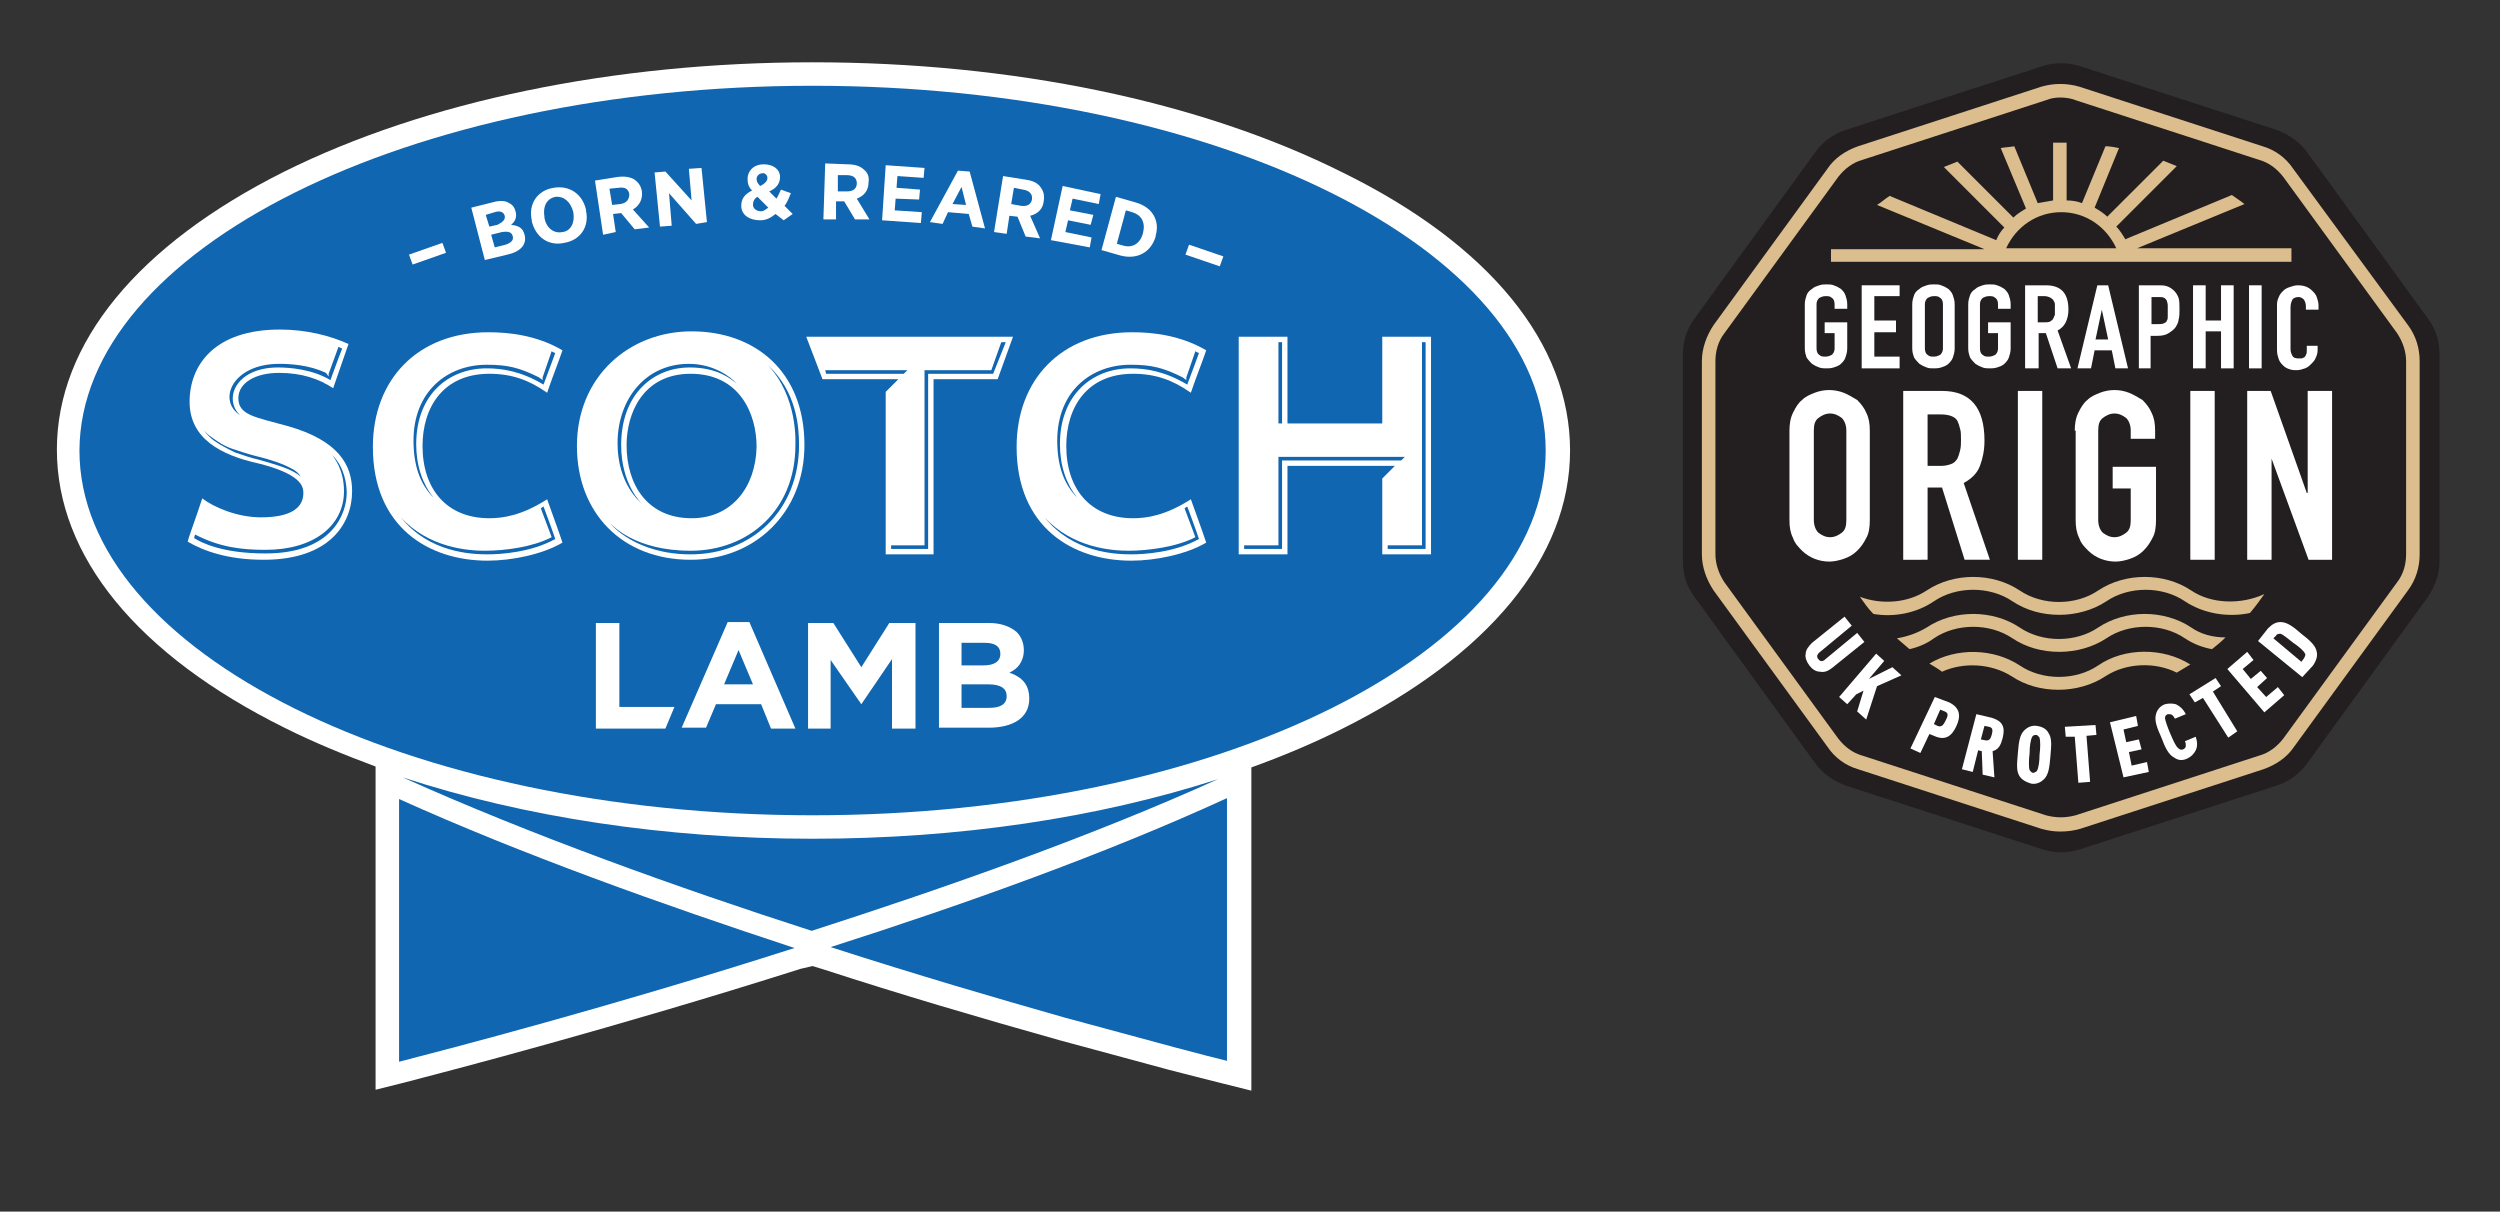 <svg xmlns="http://www.w3.org/2000/svg" xmlns:xlink="http://www.w3.org/1999/xlink" id="Layer_1" x="0px" y="0px" width="276.9px" height="134.2px" viewBox="0 0 276.9 134.2" style="enable-background:new 0 0 276.9 134.2;" xml:space="preserve"><rect x="0" y="0" width="276.9" height="134.2" fill="#333333" stroke="none"/><path style="fill:#231F20;" d="M270.2,62.2v-23c0-1.4-0.4-2.7-1.2-3.8l-13.5-18.6c-0.8-1.1-2-1.9-3.3-2.4l-21.9-7.1  c-1.3-0.4-2.7-0.4-4,0l-21.9,7.1c-1.3,0.4-2.5,1.3-3.3,2.4l-13.5,18.6c-0.8,1.1-1.2,2.5-1.2,3.8v23c0,1.4,0.4,2.7,1.2,3.8l13.5,18.6  c0.8,1.1,2,1.9,3.3,2.4l21.9,7.1c1.3,0.4,2.7,0.4,4,0l21.9-7.1c1.3-0.4,2.5-1.3,3.3-2.4l13.5-18.6C269.7,64.9,270.2,63.6,270.2,62.2  "></path><path style="fill:#DCBD8D;" d="M228.2,10.8c-0.6,0-1.1,0.1-1.6,0.3l-20.3,6.6c-1.1,0.3-2,1-2.7,1.9L191,36.9c-0.7,0.9-1,2-1,3.1  v21.4c0,1.1,0.4,2.2,1,3.1l12.6,17.3c0.7,0.9,1.6,1.6,2.7,1.9l20.3,6.6c1.1,0.3,2.2,0.3,3.3,0l20.3-6.6c1.1-0.3,2-1,2.7-1.9  l12.6-17.3c0.7-0.9,1-2,1-3.1V40c0-1.1-0.4-2.2-1-3.1l-12.6-17.3c-0.7-0.9-1.6-1.6-2.7-1.9l-20.3-6.6  C229.4,10.9,228.8,10.8,228.2,10.8 M228.2,92.1c-0.7,0-1.4-0.1-2.1-0.3l-20.3-6.6c-1.4-0.4-2.6-1.3-3.4-2.5l-12.6-17.3  c-0.8-1.2-1.3-2.6-1.3-4V40c0-1.4,0.5-2.8,1.3-4l12.6-17.3c0.8-1.2,2-2,3.4-2.5l20.3-6.6c1.4-0.4,2.8-0.4,4.2,0l20.3,6.6  c1.4,0.4,2.6,1.3,3.4,2.5L266.7,36c0.9,1.2,1.3,2.6,1.3,4v21.4c0,1.4-0.4,2.8-1.3,4l-12.6,17.3c-0.8,1.2-2,2-3.4,2.5l-20.3,6.6  C229.7,92,229,92.1,228.2,92.1"></path><path style="fill:#FFFFFF;" d="M202.9,74c-0.4,0.3-0.8,0.5-1.3,0.4c-0.5,0-0.9-0.3-1.2-0.7c-0.3-0.4-0.5-0.9-0.4-1.3  c0-0.4,0.3-0.8,0.7-1.2l3.6-2.9l0.8,1l-3.5,2.9c-0.4,0.3-0.4,0.6-0.2,0.8c0.2,0.3,0.5,0.3,0.8,0l3.5-2.9l0.8,1L202.9,74z"></path><polygon style="fill:#FFFFFF;" points="207.9,76 206.7,79.7 205.7,78.8 206.4,76.5 205.6,76.9 204.6,78 203.7,77.2 207.8,72.4   208.7,73.2 207,75.2 209.6,73.9 210.6,74.8 "></polygon><g>	<path style="fill:#FFFFFF;" d="M214.9,78.6l-0.7,1.6l0.4,0.2c0.5,0.2,0.7-0.2,0.9-0.6c0.2-0.4,0.4-0.8-0.1-1L214.9,78.6z    M215.9,77.8c1.2,0.6,1.3,1.5,0.8,2.6c-0.5,1.1-1.2,1.7-2.5,1.1l-0.5-0.2l-1,2.1l-1.1-0.5l2.7-5.7L215.9,77.8z"></path>	<path style="fill:#FFFFFF;" d="M219.8,80.4l-0.4,1.5l0.5,0.1c0.5,0.1,0.6-0.3,0.7-0.6c0.1-0.4,0.2-0.8-0.3-0.9L219.8,80.4z    M220.6,79.5c1.3,0.4,1.5,1.1,1.2,2.3c-0.2,0.7-0.4,1.2-1.1,1.4l0.2,2.9l-1.3-0.3l-0.1-2.6l-0.4-0.1l-0.6,2.4l-1.2-0.3l1.6-6.1   L220.6,79.5z"></path>	<path style="fill:#FFFFFF;" d="M225.6,85.4c0.2-0.3,0.3-1.1,0.3-1.8c0.1-0.8,0.1-1.5,0-1.9c-0.1-0.1-0.2-0.3-0.4-0.3   c-0.2,0-0.4,0.1-0.4,0.2c-0.2,0.3-0.3,1.1-0.3,1.8c-0.1,0.8-0.1,1.6,0,1.9c0.1,0.1,0.2,0.3,0.4,0.3   C225.3,85.6,225.5,85.5,225.6,85.4 M223.7,86c-0.4-0.6-0.3-1.4-0.2-2.6c0.1-1.2,0.2-2,0.7-2.5c0.3-0.3,0.8-0.6,1.4-0.5   c0.7,0.1,1.1,0.4,1.3,0.8c0.4,0.6,0.3,1.4,0.2,2.6c-0.1,1.2-0.2,2-0.7,2.5c-0.3,0.3-0.8,0.6-1.4,0.5   C224.3,86.6,223.9,86.3,223.7,86"></path></g><polygon style="fill:#FFFFFF;" points="232.2,81.4 231.1,81.5 231.5,86.6 230.2,86.7 229.8,81.6 228.8,81.6 228.7,80.5 232.1,80.3   "></polygon><polygon style="fill:#FFFFFF;" points="236.8,80.4 235.2,80.8 235.5,82.2 236.9,81.9 237.2,83 235.8,83.3 236.1,84.8 237.8,84.4   238,85.5 235.2,86.1 233.7,80 236.6,79.3 "></polygon><g>	<path style="fill:#FFFFFF;" d="M241,78c0.4,0.2,0.8,0.5,1.1,1.1l-1.2,0.5c-0.1-0.2-0.2-0.3-0.3-0.4c-0.1-0.1-0.3-0.1-0.5-0.1   c-0.2,0.1-0.3,0.2-0.3,0.4c0,0.3,0.3,1.1,0.6,1.8c0.3,0.7,0.6,1.4,0.9,1.6c0.1,0.1,0.3,0.2,0.5,0.1c0.2-0.1,0.3-0.2,0.3-0.4   c0-0.2,0-0.3-0.1-0.5l1.2-0.5c0.2,0.6,0.2,1.1,0,1.5c-0.2,0.4-0.5,0.7-0.9,0.9c-0.6,0.3-1.1,0.2-1.5-0.1c-0.6-0.3-1-1.1-1.4-2.2   c-0.5-1.1-0.8-1.9-0.6-2.6c0.1-0.4,0.4-0.9,1-1.1C240.2,77.9,240.6,77.9,241,78"></path></g><polygon style="fill:#FFFFFF;" points="246,76 245.1,76.6 247.8,81 246.8,81.7 244,77.3 243.1,77.8 242.5,76.9 245.4,75.1 "></polygon><polygon style="fill:#FFFFFF;" points="249.6,73.1 248.4,74.1 249.3,75.2 250.4,74.3 251.1,75.1 250,76.1 251,77.2 252.3,76.1   253,77 250.8,78.9 246.7,74.1 248.9,72.2 "></polygon><g>	<path style="fill:#FFFFFF;" d="M251.8,70.7l3.1,2.6l0.3-0.4c0.1-0.2,0.2-0.4,0.1-0.5c-0.1-0.3-0.7-0.8-1.3-1.2   c-0.5-0.4-1.1-0.9-1.4-1c-0.2,0-0.4,0-0.5,0.2L251.8,70.7z M251.2,69.6c0.5-0.5,0.9-0.7,1.4-0.7c0.7,0,1.4,0.5,2.3,1.3   c0.9,0.7,1.6,1.3,1.7,2c0.1,0.4,0,0.9-0.4,1.5L255,75l-4.9-4L251.2,69.6z"></path>	<path style="fill:#FFFFFF;" d="M200.9,57.6c0,0.6,0.2,1.1,0.5,1.4c0.4,0.3,0.8,0.5,1.3,0.5c0.5,0,0.9-0.2,1.3-0.5   c0.4-0.3,0.5-0.8,0.5-1.4v-9.9c0-0.6-0.2-1.1-0.5-1.4c-0.4-0.3-0.8-0.5-1.3-0.5c-0.5,0-0.9,0.2-1.3,0.5c-0.4,0.3-0.5,0.8-0.5,1.4   V57.6z M198.2,47.7c0-0.7,0.1-1.4,0.4-2c0.3-0.6,0.6-1.1,1-1.4c0.4-0.4,0.9-0.6,1.4-0.8c0.5-0.2,1.1-0.3,1.6-0.3   c0.5,0,1.1,0.1,1.6,0.3s1,0.5,1.5,0.8c0.4,0.4,0.8,0.9,1,1.4c0.3,0.6,0.4,1.2,0.4,2v9.9c0,0.8-0.1,1.5-0.4,2c-0.3,0.6-0.6,1-1,1.4   c-0.4,0.4-0.9,0.7-1.5,0.9s-1.1,0.3-1.6,0.3c-0.5,0-1.1-0.1-1.6-0.3c-0.5-0.2-1-0.5-1.4-0.9c-0.4-0.4-0.8-0.8-1-1.4   c-0.3-0.6-0.4-1.2-0.4-2V47.7z"></path>	<path style="fill:#FFFFFF;" d="M213.5,45.8v5.8h1.5c0.5,0,0.8-0.1,1.1-0.2c0.3-0.1,0.5-0.3,0.7-0.6c0.1-0.2,0.2-0.5,0.3-0.9   c0.1-0.4,0.1-0.8,0.1-1.2c0-0.5,0-0.9-0.1-1.2c-0.1-0.4-0.2-0.7-0.3-0.9c-0.3-0.5-1-0.7-1.9-0.7H213.5z M210.8,62V43.3h4.3   c3.1,0,4.7,1.8,4.7,5.5c0,1.1-0.2,2-0.5,2.8c-0.3,0.8-0.9,1.4-1.8,1.9l2.9,8.5h-2.8l-2.5-8h-1.6v8H210.8z"></path></g><rect x="223.5" y="43.3" style="fill:#FFFFFF;" width="2.7" height="18.7"></rect><g>	<path style="fill:#FFFFFF;" d="M229.8,47.7c0-0.7,0.1-1.4,0.4-2c0.3-0.6,0.6-1.1,1-1.4c0.4-0.4,0.9-0.6,1.4-0.8   c0.5-0.2,1.1-0.3,1.6-0.3c0.5,0,1.1,0.1,1.6,0.3s1,0.5,1.5,0.8c0.4,0.4,0.8,0.9,1,1.4c0.3,0.6,0.4,1.2,0.4,2v0.9h-2.7v-0.9   c0-0.6-0.2-1.1-0.5-1.4c-0.4-0.3-0.8-0.5-1.3-0.5c-0.5,0-0.9,0.2-1.3,0.5c-0.4,0.3-0.5,0.8-0.5,1.4v9.9c0,0.6,0.2,1.1,0.5,1.4   c0.4,0.3,0.8,0.5,1.3,0.5c0.5,0,0.9-0.2,1.3-0.5c0.4-0.3,0.5-0.8,0.5-1.4v-3.5H234v-2.4h4.8v5.9c0,0.8-0.1,1.5-0.4,2   c-0.3,0.6-0.6,1-1,1.4c-0.4,0.4-0.9,0.7-1.5,0.9s-1.1,0.3-1.6,0.3c-0.5,0-1.1-0.1-1.6-0.3c-0.5-0.2-1-0.5-1.4-0.9   c-0.4-0.4-0.8-0.8-1-1.4c-0.3-0.6-0.4-1.2-0.4-2V47.7z"></path></g><rect x="242.6" y="43.3" style="fill:#FFFFFF;" width="2.7" height="18.7"></rect><polygon style="fill:#FFFFFF;" points="248.9,62 248.9,43.3 251.5,43.3 255.5,54.6 255.6,54.6 255.6,43.3 258.3,43.3 258.3,62   255.7,62 251.6,50.8 251.6,50.8 251.6,62 "></polygon><g>	<path style="fill:#FFFFFF;" d="M199.9,33.7c0-0.4,0.1-0.7,0.2-1c0.1-0.3,0.3-0.5,0.6-0.7c0.2-0.2,0.5-0.3,0.8-0.4   c0.3-0.1,0.6-0.1,0.8-0.1s0.6,0,0.8,0.1c0.3,0.1,0.5,0.2,0.8,0.4c0.2,0.2,0.4,0.4,0.5,0.7c0.1,0.3,0.2,0.6,0.2,1v0.5h-1.4v-0.5   c0-0.3-0.1-0.6-0.3-0.7c-0.2-0.2-0.4-0.2-0.7-0.2c-0.3,0-0.5,0.1-0.7,0.2c-0.2,0.2-0.3,0.4-0.3,0.7v4.9c0,0.3,0.1,0.6,0.3,0.7   c0.2,0.2,0.4,0.2,0.7,0.2c0.3,0,0.5-0.1,0.7-0.2c0.2-0.2,0.3-0.4,0.3-0.7v-1.7h-1.1v-1.2h2.5v2.9c0,0.4-0.1,0.7-0.2,1   c-0.1,0.3-0.3,0.5-0.5,0.7c-0.2,0.2-0.5,0.3-0.8,0.4c-0.3,0.1-0.6,0.1-0.8,0.1s-0.6,0-0.8-0.1c-0.3-0.1-0.5-0.2-0.8-0.4   c-0.2-0.2-0.4-0.4-0.6-0.7c-0.1-0.3-0.2-0.6-0.2-1V33.7z"></path></g><polygon style="fill:#FFFFFF;" points="206.2,40.8 206.2,31.6 210.4,31.6 210.4,32.8 207.6,32.8 207.6,35.5 210,35.5 210,36.8   207.6,36.8 207.6,39.5 210.4,39.5 210.4,40.8 "></polygon><g>	<path style="fill:#FFFFFF;" d="M213.2,38.6c0,0.3,0.1,0.6,0.3,0.7c0.2,0.2,0.4,0.2,0.7,0.2c0.3,0,0.5-0.1,0.7-0.2   c0.2-0.2,0.3-0.4,0.3-0.7v-4.9c0-0.3-0.1-0.6-0.3-0.7c-0.2-0.2-0.4-0.2-0.7-0.2c-0.3,0-0.5,0.1-0.7,0.2c-0.2,0.2-0.3,0.4-0.3,0.7   V38.6z M211.8,33.7c0-0.4,0.1-0.7,0.2-1c0.1-0.3,0.3-0.5,0.6-0.7c0.2-0.2,0.5-0.3,0.8-0.4c0.3-0.1,0.6-0.1,0.8-0.1   c0.3,0,0.6,0,0.8,0.1c0.3,0.1,0.5,0.2,0.8,0.4c0.2,0.2,0.4,0.4,0.5,0.7c0.1,0.3,0.2,0.6,0.2,1v4.9c0,0.4-0.1,0.7-0.2,1   c-0.1,0.3-0.3,0.5-0.5,0.7c-0.2,0.2-0.5,0.3-0.8,0.4c-0.3,0.1-0.6,0.1-0.8,0.1c-0.3,0-0.6,0-0.8-0.1c-0.3-0.1-0.5-0.2-0.8-0.4   c-0.2-0.2-0.4-0.4-0.6-0.7c-0.1-0.3-0.2-0.6-0.2-1V33.7z"></path>	<path style="fill:#FFFFFF;" d="M218,33.7c0-0.4,0.1-0.7,0.2-1c0.1-0.3,0.3-0.5,0.6-0.7c0.2-0.2,0.5-0.3,0.8-0.4   c0.3-0.1,0.6-0.1,0.8-0.1s0.6,0,0.8,0.1c0.3,0.1,0.5,0.2,0.8,0.4c0.2,0.2,0.4,0.4,0.5,0.7c0.1,0.3,0.2,0.6,0.2,1v0.5h-1.4v-0.5   c0-0.3-0.1-0.6-0.3-0.7c-0.2-0.2-0.4-0.2-0.7-0.2c-0.3,0-0.5,0.1-0.7,0.2c-0.2,0.2-0.3,0.4-0.3,0.7v4.9c0,0.3,0.1,0.6,0.3,0.7   c0.2,0.2,0.4,0.2,0.7,0.2c0.3,0,0.5-0.1,0.7-0.2c0.2-0.2,0.3-0.4,0.3-0.7v-1.7h-1.1v-1.2h2.5v2.9c0,0.4-0.1,0.7-0.2,1   c-0.1,0.3-0.3,0.5-0.5,0.7c-0.2,0.2-0.5,0.3-0.8,0.4c-0.3,0.1-0.6,0.1-0.8,0.1s-0.6,0-0.8-0.1c-0.3-0.1-0.5-0.2-0.8-0.4   c-0.2-0.2-0.4-0.4-0.6-0.7c-0.1-0.3-0.2-0.6-0.2-1V33.7z"></path>	<path style="fill:#FFFFFF;" d="M225.7,32.8v2.9h0.8c0.2,0,0.4,0,0.6-0.1c0.1-0.1,0.3-0.2,0.3-0.3c0.1-0.1,0.1-0.3,0.2-0.4   c0-0.2,0-0.4,0-0.6c0-0.2,0-0.4,0-0.6c0-0.2-0.1-0.3-0.2-0.5c-0.2-0.2-0.5-0.4-1-0.4H225.7z M224.3,40.8v-9.2h2.3   c1.7,0,2.5,0.9,2.5,2.7c0,0.5-0.1,1-0.3,1.4c-0.2,0.4-0.5,0.7-0.9,0.9l1.5,4.2h-1.5l-1.3-3.9h-0.8v3.9H224.3z"></path></g><path style="fill:#FFFFFF;" d="M233.5,37.6l-0.7-3.3h0l-0.7,3.3H233.5z M230.1,40.8l2.2-9.2h1.2l2.2,9.2h-1.4l-0.4-2h-1.9l-0.4,2  H230.1z"></path><g>	<path style="fill:#FFFFFF;" d="M238.3,32.8v3.1h0.7c0.3,0,0.5,0,0.7-0.1c0.2-0.1,0.3-0.2,0.3-0.3c0.1-0.1,0.1-0.3,0.1-0.5   c0-0.2,0-0.4,0-0.6c0-0.2,0-0.4,0-0.6c0-0.2-0.1-0.4-0.1-0.5c-0.1-0.1-0.2-0.3-0.3-0.3c-0.1-0.1-0.4-0.1-0.6-0.1H238.3z    M236.9,40.8v-9.2h2.1c0.4,0,0.7,0,1,0.1c0.3,0.1,0.6,0.3,0.8,0.5c0.2,0.2,0.4,0.5,0.5,0.8c0.1,0.3,0.1,0.8,0.1,1.3   c0,0.4,0,0.8-0.1,1.1c0,0.3-0.2,0.6-0.3,0.8c-0.2,0.3-0.5,0.5-0.8,0.7c-0.3,0.2-0.7,0.3-1.3,0.3h-0.7v3.6H236.9z"></path></g><polygon style="fill:#FFFFFF;" points="242.9,40.8 242.9,31.6 244.3,31.6 244.3,35.5 246,35.5 246,31.6 247.4,31.6 247.4,40.8   246,40.8 246,36.7 244.3,36.7 244.3,40.8 "></polygon><rect x="249.1" y="31.6" style="fill:#FFFFFF;" width="1.4" height="9.2"></rect><g>	<path style="fill:#FFFFFF;" d="M256.7,38.2v0.6c0,0.3-0.1,0.6-0.2,0.8c-0.1,0.3-0.3,0.5-0.5,0.7c-0.2,0.2-0.4,0.4-0.7,0.5   c-0.3,0.1-0.6,0.2-0.9,0.2c-0.3,0-0.5,0-0.8-0.1c-0.3-0.1-0.5-0.2-0.7-0.4c-0.2-0.2-0.4-0.4-0.5-0.7c-0.1-0.3-0.2-0.6-0.2-1v-5.1   c0-0.3,0.1-0.6,0.2-0.8c0.1-0.3,0.3-0.5,0.5-0.7c0.2-0.2,0.4-0.3,0.7-0.4c0.3-0.1,0.6-0.2,0.9-0.2c0.7,0,1.2,0.2,1.6,0.6   c0.2,0.2,0.4,0.4,0.5,0.7c0.1,0.3,0.2,0.6,0.2,0.9v0.5h-1.4v-0.4c0-0.3-0.1-0.5-0.2-0.7c-0.2-0.2-0.4-0.3-0.6-0.3   c-0.3,0-0.6,0.1-0.7,0.3c-0.1,0.2-0.2,0.5-0.2,0.8v4.7c0,0.3,0.1,0.5,0.2,0.7c0.1,0.2,0.3,0.3,0.7,0.3c0.1,0,0.2,0,0.3,0   c0.1,0,0.2-0.1,0.3-0.1c0.1-0.1,0.2-0.2,0.2-0.3c0.1-0.1,0.1-0.3,0.1-0.5v-0.5H256.7z"></path>	<path style="fill:#DCBD8D;" d="M222.2,27.5c1.1-2.4,3.4-4,6.1-4c2.7,0,5,1.6,6.1,4H222.2z M247.2,21.6l-11.8,4.9   c-0.3-0.5-0.6-1-1-1.4l6.7-6.7c-0.5-0.2-1-0.4-1.5-0.6l-6.2,6.2c-0.4-0.4-0.9-0.7-1.4-1l2.7-6.6c-0.5-0.1-1-0.2-1.5-0.2l-2.6,6.3   c-0.5-0.2-1.1-0.3-1.7-0.3v-6.4c-0.2,0-0.5,0-0.7,0c-0.3,0-0.5,0-0.8,0v6.4c-0.6,0.1-1.1,0.2-1.7,0.3l-2.6-6.3   c-0.5,0.1-1,0.1-1.5,0.2l2.8,6.7c-0.5,0.3-1,0.6-1.4,1l-6.2-6.2c-0.5,0.2-1,0.4-1.5,0.6l6.7,6.7c-0.4,0.4-0.7,0.9-0.9,1.4   l-11.8-4.9c-0.5,0.3-0.9,0.7-1.4,1l11.9,4.9h-17V29h51v-1.5h-17.1l11.9-4.9C248.1,22.2,247.6,21.9,247.2,21.6"></path>	<path style="fill:#DCBD8D;" d="M232.4,73.7c-2.5,1.7-6.2,1.7-8.7,0c-2.9-1.9-7-2-10-0.2c0.5,0.3,1,0.6,1.4,0.9   c2.4-1.1,5.5-0.9,7.7,0.5c1.5,1,3.3,1.5,5.2,1.5c1.8,0,3.7-0.5,5.2-1.5c2.3-1.5,5.5-1.6,7.9-0.4c0.5-0.3,1-0.6,1.5-0.9   C239.6,71.7,235.3,71.7,232.4,73.7"></path>	<path style="fill:#DCBD8D;" d="M242.7,69.5c-3-2-7.3-2-10.3,0c-2.5,1.7-6.2,1.7-8.7,0c-3-2-7.3-2-10.3,0c-1,0.6-2.1,1-3.3,1.2   c0.5,0.4,0.9,0.8,1.4,1.2c0.9-0.2,1.9-0.6,2.7-1.2c2.5-1.7,6.2-1.7,8.7,0c1.5,1,3.3,1.5,5.2,1.5c1.8,0,3.7-0.5,5.2-1.5   c2.5-1.7,6.2-1.7,8.7,0c0.9,0.6,1.9,1,3,1.2c0.5-0.4,1-0.8,1.5-1.3C245,70.6,243.7,70.2,242.7,69.5"></path>	<path style="fill:#DCBD8D;" d="M242.7,65.4c-3-2-7.3-2-10.3,0c-2.5,1.7-6.2,1.7-8.7,0c-3-2-7.3-2-10.3,0c-2.1,1.4-5,1.6-7.4,0.7   c0.5,0.7,0.9,1.3,1.5,1.9c2.3,0.4,4.8-0.1,6.7-1.4c2.5-1.7,6.2-1.7,8.7,0c1.5,1,3.3,1.5,5.2,1.5c1.8,0,3.7-0.5,5.2-1.5   c2.5-1.7,6.2-1.7,8.7,0c2.1,1.4,4.8,1.8,7.2,1.3c0.6-0.7,1.1-1.4,1.6-2.1C248.2,67,244.9,66.9,242.7,65.4"></path></g><g>	<path style="fill:#FFFFFF;" d="M90,6.9C68,6.9,47.2,11.2,31.5,19c-16.2,8.1-25.2,19-25.2,30.8c0,11.8,8.9,22.7,25.2,30.8   c3.2,1.6,6.6,3,10.1,4.3v3.5v29v3.3l3.2-0.8c5-1.3,23.1-6,43.9-12.6L90,107l1.3,0.4c8.3,2.7,17.1,5.3,26,7.8l12.2,3.3   c2.7,0.7,4.7,1.2,5.9,1.5l3.2,0.8v-3.3V88.4V85c3.6-1.3,6.9-2.7,10.1-4.3c16.2-8.1,25.2-19,25.2-30.8c0-11.8-8.9-22.8-25.2-30.8   C132.9,11.2,112.1,6.9,90,6.9"></path>	<path style="fill:#1066B0;" d="M90,9.5c44.8,0,81.2,18.1,81.2,40.4c0,22.3-36.3,40.4-81.2,40.4c-44.8,0-81.2-18.1-81.2-40.4   C8.9,27.6,45.2,9.5,90,9.5"></path>	<path style="fill:#1066B0;" d="M44.6,86.1C58,90.5,73.7,92.9,90,92.9c16.2,0,31.6-2.3,44.9-6.6c-13.9,6.3-30.1,12-45,16.8   C75,98.3,58.6,92.4,44.6,86.1"></path>	<path style="fill:#1066B0;" d="M135.9,88.4v29.1c-1.2-0.3-3.2-0.8-5.8-1.5l-12.2-3.3c-7.4-2.1-16.3-4.7-25.9-7.8   C106.7,100.2,122.4,94.6,135.9,88.4"></path>	<path style="fill:#1066B0;" d="M44.2,88.5c13.5,6.1,29.2,11.7,43.8,16.5c-20.6,6.6-38.4,11.2-43.8,12.6V88.5z"></path></g><path style="fill:#EA2126;" d="M144.8,61.4L144.8,61.4L144.8,61.4z"></path><path style="fill:#FFFFFF;" d="M146.8,60.2L146.8,60.2L146.8,60.2z"></path><g>	<path style="fill:#FFFFFF;" d="M76.6,57.4c-4.8,0-7.2-3.6-7.2-8.1c0-3.5,1.8-7.9,7.1-7.9c5.4,0,7.3,4.4,7.3,8.1   C83.7,53.9,81.1,57.4,76.6,57.4 M76.6,36.7c-6.9,0-12.7,5-12.7,12.7c0,7.4,5,12.6,12.6,12.6c7.1,0,12.6-5.2,12.6-12.7   C89.1,41.1,83.6,36.7,76.6,36.7"></path>	<path style="fill:#1066B0;" d="M71.1,55.8c0,0-2.3-2.1-2.3-6.5c0-5.7,3.6-8.6,7.6-8.6c3.1,0,4.6,1.3,5.2,1.8   c-0.7-0.8-2.6-2.2-5.3-2.2c-4.8,0-7.9,3.9-7.9,8.8C68.4,53.6,70.9,55.6,71.1,55.8"></path>	<path style="fill:#1066B0;" d="M85,40.4c3.4,3.5,3.1,8.7,3.1,8.9c0,7.3-5.3,11.7-11.6,11.7c-6.2,0-8.6-2.8-8.9-3   c0.1,0.1,2.8,3.4,8.9,3.4c6.7,0,12-4.8,12-12.1C88.5,47.4,88.3,43.4,85,40.4"></path></g><polygon style="fill:#FFFFFF;" points="91.1,42 99.5,42 98.1,43.4 98.1,61.4 103.4,61.4 103.4,42 110.5,42 112.2,37.3 89.3,37.3 "></polygon><polygon style="fill:#1066B0;" points="91.4,41 91.5,41.4 100.1,41.4 100.5,41 "></polygon><polygon style="fill:#1066B0;" points="110.9,37.9 109.8,41 102.4,41 102.4,60.4 98.7,60.4 98.7,60.8 102.8,60.8 102.8,41.4   110,41.4 111.4,37.9 "></polygon><polygon style="fill:#FFFFFF;" points="153.1,37.3 153.1,46.9 142.6,46.9 142.6,37.3 137.2,37.3 137.2,61.4 142.6,61.4 142.6,51.6   154.5,51.6 153.1,53 153.1,61.4 158.5,61.4 158.5,37.3 "></polygon><rect x="141.6" y="37.9" style="fill:#1066B0;" width="0.4" height="9"></rect><polygon style="fill:#1066B0;" points="157.5,37.9 157.5,60.4 153.7,60.4 153.7,60.8 157.9,60.8 157.9,37.9 "></polygon><polygon style="fill:#1066B0;" points="141.6,50.6 141.6,60.4 137.8,60.4 137.8,60.8 142,60.8 142,51 155.2,51 155.6,50.6 "></polygon><g>	<path style="fill:#FFFFFF;" d="M125.5,41.4c2.5,0,4.4,0.7,6.4,2.1c0.5-1.5,1.3-3.5,1.7-4.7c-2.9-1.7-6-2-8.2-2   c-7.9,0-12.8,5.3-12.8,12.7c0,8.9,6.2,12.6,12.7,12.6c2.7,0,6.1-0.7,8.3-2c-0.6-1.8-1-2.8-1.7-4.8c-2.8,1.8-4.9,2.1-6.4,2.1   c-4.7,0-7.4-3.2-7.4-8C118.1,45.1,120.4,41.4,125.5,41.4"></path>	<path style="fill:#1066B0;" d="M131.2,56.3l1.2,3.2c-2.1,1.1-5.3,1.5-7.4,1.5c-1.8,0-6.2-0.3-9.3-3.7c3.1,3.9,7.8,4.1,9.6,4.1   c1.4,0,4.8-0.2,7.5-1.7c-0.4-1.2-1.3-3.6-1.3-3.6L131.2,56.3z"></path>	<path style="fill:#1066B0;" d="M131.4,41.8C131.4,41.8,131.4,41.8,131.4,41.8l0,0.3l-0.4-0.3c-2.2-1.1-3.5-1.4-5.8-1.4   c-4.3,0-8.1,2.9-8.1,8.4c0,2.7,0.7,4.8,2.2,6.3c0,0,0,0,0,0c-1.2-1.5-1.9-3.5-1.9-5.9c0-5.5,3.6-8.4,7.8-8.4c1.7,0,3.8,0.3,6.3,1.8   c0.5-1.3,1.3-3.5,1.3-3.5s-0.3-0.1-0.4-0.2L131.4,41.8z"></path>	<path style="fill:#FFFFFF;" d="M54.2,41.4c2.5,0,4.4,0.7,6.4,2.1c0.5-1.5,1.3-3.5,1.7-4.7c-2.9-1.7-6-2-8.2-2   c-7.9,0-12.8,5.3-12.8,12.7c0,8.9,6.2,12.6,12.7,12.6c2.7,0,6.1-0.7,8.3-2c-0.6-1.8-1-2.8-1.7-4.8c-2.8,1.8-4.9,2.1-6.4,2.1   c-4.7,0-7.4-3.2-7.4-8C46.8,45.1,49.1,41.4,54.2,41.4"></path>	<path style="fill:#1066B0;" d="M59.9,56.3l1.2,3.2C59,60.6,55.9,61,53.7,61c-1.8,0-6.2-0.3-9.3-3.7c3.1,3.9,7.8,4.1,9.6,4.1   c1.4,0,4.8-0.2,7.5-1.7c-0.4-1.2-1.3-3.6-1.3-3.6L59.9,56.3z"></path>	<path style="fill:#1066B0;" d="M60.1,41.8C60.1,41.8,60.1,41.8,60.1,41.8l0,0.3l-0.4-0.3c-2.2-1.1-3.5-1.4-5.8-1.4   c-4.3,0-8.1,2.9-8.1,8.4c0,2.7,0.7,4.8,2.2,6.3c0,0,0,0,0,0c-1.2-1.5-1.9-3.5-1.9-5.9c0-5.5,3.6-8.4,7.8-8.4c1.7,0,3.8,0.3,6.3,1.8   c0.5-1.3,1.3-3.5,1.3-3.5s-0.3-0.1-0.4-0.2L60.1,41.8z"></path>	<path style="fill:#FFFFFF;" d="M22.4,55.2c1.3,1,3.9,2.1,6.5,2.1c3.4,0,4.7-1.1,4.7-2.7c0-0.7-0.2-2.1-5.1-3.3   c-4-0.9-7.5-2.7-7.5-6.8c0-4.1,2.8-8,10-8c3,0,5.6,0.7,7.6,1.6L36.9,43c-1.5-1-3.4-1.7-6-1.7c-2.6,0-4.5,1.1-4.5,2.8   c0,1.9,1.9,2.1,5.5,3.1c5.6,1.6,7.1,4.3,7.1,7.2c0,3.6-2.5,7.6-9.8,7.6c-4,0-6.7-1-8.4-2C20.7,60,21.8,57.1,22.4,55.2"></path>	<path style="fill:#1066B0;" d="M36.4,41.4l0,0.3l-0.3-0.4c-1.9-0.9-4-1-5.2-1c-5.1,0-6.9,4-4.3,5.7c-1.9-1.8-0.5-5.3,4.2-5.3   c1.3,0,3.8,0.2,5.8,1.4c0.6-1.7,1.3-3.5,1.3-3.5s-0.3-0.1-0.4-0.2C37.5,38.4,36.4,41.4,36.4,41.4"></path>	<path style="fill:#1066B0;" d="M32.3,51.9c-0.9-0.5-2.3-1-4-1.4c-0.8-0.2-1.7-0.5-2.6-0.8c-0.9-0.3-1.6-0.8-2.3-1.3   c-0.3-0.2-0.5-0.4-0.8-0.7c0.3,0.4,0.7,0.8,1.1,1.1c0.7,0.5,1.5,0.9,2.3,1.3c0.9,0.3,1.7,0.6,2.6,0.8c1.8,0.5,3.1,0.9,4,1.4   c0.2,0.1,0.5,0.3,0.7,0.5C33.1,52.4,32.7,52.1,32.3,51.9"></path>	<path style="fill:#1066B0;" d="M36.8,50.4c0.2,0.3,1.3,1.6,1.3,4c0,3.8-3.3,6.5-8.7,6.5c-2.7,0-5.1-0.3-7.8-1.7   c0,0.1-0.1,0.3-0.1,0.4c0.8,0.5,3.1,1.7,7.9,1.7c7.5,0,9-4.5,9-6.7C38.4,53.7,38.2,51.8,36.8,50.4"></path></g><polygon style="fill:#FFFFFF;" points="45.3,28.2 49,26.9 49.4,28 45.7,29.3 "></polygon><g>	<path style="fill:#FFFFFF;" d="M55.6,25.7l-1.2,0.3l0.4,1.4l1.2-0.3c0.6-0.2,0.9-0.5,0.8-0.9l0,0C56.7,25.7,56.3,25.6,55.6,25.7    M55.9,23.9c-0.1-0.4-0.5-0.6-1.1-0.4l-1,0.3l0.4,1.3l0.9-0.2C55.7,24.6,56,24.3,55.9,23.9L55.9,23.9z M52.2,23l2.4-0.6   c0.7-0.2,1.4-0.2,1.8,0.1c0.4,0.2,0.6,0.5,0.7,0.9l0,0c0.2,0.7-0.1,1.2-0.5,1.5c0.8,0.1,1.3,0.3,1.5,1.1l0,0   c0.3,1.1-0.5,1.9-1.9,2.2l-2.5,0.6L52.2,23z"></path>	<path style="fill:#FFFFFF;" d="M63.5,23.5L63.5,23.5c-0.3-1.2-1.1-1.8-2-1.7c-0.9,0.2-1.4,1-1.2,2.2l0,0.1c0.2,1.2,1.1,1.8,2,1.6   C63.2,25.6,63.7,24.7,63.5,23.5 M58.9,24.5l0-0.1c-0.4-1.8,0.6-3.3,2.4-3.6c1.8-0.3,3.2,0.7,3.6,2.4l0,0.1c0.4,1.8-0.6,3.3-2.4,3.6   C60.7,27.3,59.3,26.2,58.9,24.5"></path>	<path style="fill:#FFFFFF;" d="M68.7,22.6c0.7-0.1,1-0.5,1-1.1l0,0c-0.1-0.6-0.5-0.8-1.2-0.7l-1,0.1l0.3,1.8L68.7,22.6z M65.9,20   l2.5-0.4c0.8-0.1,1.4,0,1.9,0.3c0.4,0.3,0.7,0.7,0.8,1.3l0,0c0.1,0.9-0.3,1.6-1,2l1.8,2l-1.6,0.2l-1.5-1.8l-0.9,0.1l0.3,2L66.8,26   L65.9,20z"></path></g><polygon style="fill:#FFFFFF;" points="72.5,19.1 73.7,19 76.6,22.2 76.3,18.7 77.7,18.6 78.3,24.6 77.1,24.8 74.1,21.4 74.4,25   73.1,25.1 "></polygon><g>	<path style="fill:#FFFFFF;" d="M85,19.7L85,19.7c0-0.3-0.3-0.6-0.6-0.5c-0.3,0-0.6,0.3-0.6,0.6l0,0c0,0.3,0.1,0.5,0.4,0.8   C84.8,20.3,85,20,85,19.7 M85.1,23l-1.2-1.2c-0.4,0.2-0.5,0.6-0.5,0.9v0c0,0.4,0.4,0.7,0.9,0.7C84.6,23.4,84.8,23.2,85.1,23    M85.9,23.7c-0.5,0.4-1,0.7-1.7,0.7c-1.2,0-2.1-0.6-2.1-1.6l0,0c0-0.8,0.4-1.3,1.2-1.7c-0.4-0.4-0.5-0.8-0.5-1.3v0   c0-0.8,0.6-1.6,1.8-1.6c1.1,0,1.8,0.6,1.8,1.4v0c0,0.8-0.5,1.3-1.2,1.6l0.8,0.8c0.2-0.3,0.3-0.6,0.5-1l1.1,0.4   c-0.2,0.5-0.4,1-0.7,1.4l0.9,0.9l-1,0.7L85.9,23.7z"></path>	<path style="fill:#FFFFFF;" d="M93.8,21.2c0.7,0,1.1-0.3,1.1-0.9v0c0-0.6-0.4-0.9-1.1-0.9l-1,0l0,1.8L93.8,21.2z M91.4,18.1   l2.5,0.1c0.8,0,1.4,0.2,1.8,0.6c0.4,0.3,0.6,0.8,0.5,1.4v0c0,0.9-0.5,1.5-1.3,1.8l1.4,2.3l-1.6,0l-1.2-2l-0.9,0l0,2l-1.4,0   L91.4,18.1z"></path></g><polygon style="fill:#FFFFFF;" points="98.1,18.3 102.4,18.6 102.3,19.7 99.4,19.5 99.3,20.8 101.9,21 101.8,22.1 99.2,22   99.1,23.3 102.1,23.5 102,24.7 97.7,24.4 "></polygon><path style="fill:#FFFFFF;" d="M107,22.7l-0.5-2l-1,1.9L107,22.7z M106.1,18.9l1.3,0.1l1.7,6.3l-1.4-0.2l-0.4-1.4l-2.3-0.2l-0.6,1.3  l-1.4-0.2L106.1,18.9z"></path><g>	<path style="fill:#FFFFFF;" d="M113.1,22.8c0.7,0.1,1.1-0.2,1.2-0.7l0,0c0.1-0.6-0.3-1-1-1.1l-1-0.2l-0.3,1.8L113.1,22.8z    M111.1,19.5l2.5,0.4c0.8,0.1,1.4,0.4,1.7,0.9c0.3,0.4,0.4,0.9,0.3,1.5l0,0c-0.1,0.9-0.7,1.4-1.5,1.6l1.1,2.5l-1.6-0.2l-0.9-2.2   l-0.9-0.1l-0.3,2l-1.4-0.2L111.1,19.5z"></path></g><polygon style="fill:#FFFFFF;" points="117.7,20.6 121.9,21.5 121.7,22.6 118.8,22 118.5,23.3 121.1,23.8 120.8,24.9 118.3,24.4   118,25.7 120.9,26.3 120.7,27.4 116.4,26.6 "></polygon><g>	<path style="fill:#FFFFFF;" d="M124.7,23.3l-1,3.7l0.7,0.2c1,0.3,1.9-0.2,2.2-1.4l0,0c0.3-1.2-0.2-2-1.2-2.3L124.7,23.3z    M123.6,21.8l2.1,0.6c1.9,0.5,2.8,2,2.3,3.7l0,0.1c-0.5,1.7-2,2.6-3.9,2.1l-2.1-0.6L123.6,21.8z"></path></g><polygon style="fill:#FFFFFF;" points="131.7,27.1 135.5,28.4 135.1,29.5 131.3,28.2 "></polygon><polygon style="fill:#FFFFFF;" points="66,69 68.6,69 68.6,78.3 74.7,78.3 73.7,80.7 66,80.7 "></polygon><path style="fill:#FFFFFF;" d="M83.4,75.8L81.8,72l-1.6,3.8H83.4z M80.6,68.9H83l5.1,11.8h-2.7L84.3,78h-5l-1.1,2.6h-2.7L80.6,68.9z  "></path><polygon style="fill:#FFFFFF;" points="89.5,69 92.3,69 95.4,73.9 98.5,69 101.4,69 101.4,80.7 98.8,80.7 98.8,73 95.4,78 95.4,78   92,73.1 92,80.7 89.5,80.7 "></polygon><path style="fill:#FFFFFF;" d="M109.5,75.8h-3v2.6h3.1c1.2,0,1.9-0.4,1.9-1.3v0C111.5,76.3,110.9,75.8,109.5,75.8 M110.8,72.4  c0-0.8-0.6-1.2-1.7-1.2h-2.6v2.5h2.4C110.1,73.7,110.8,73.3,110.8,72.4L110.8,72.4z M104,69h5.5c1.4,0,2.4,0.4,3.1,1  c0.5,0.5,0.8,1.2,0.8,2v0c0,1.3-0.7,2.1-1.6,2.5c1.4,0.5,2.2,1.3,2.2,2.9v0c0,2.1-1.8,3.2-4.5,3.2H104V69z"></path></svg>